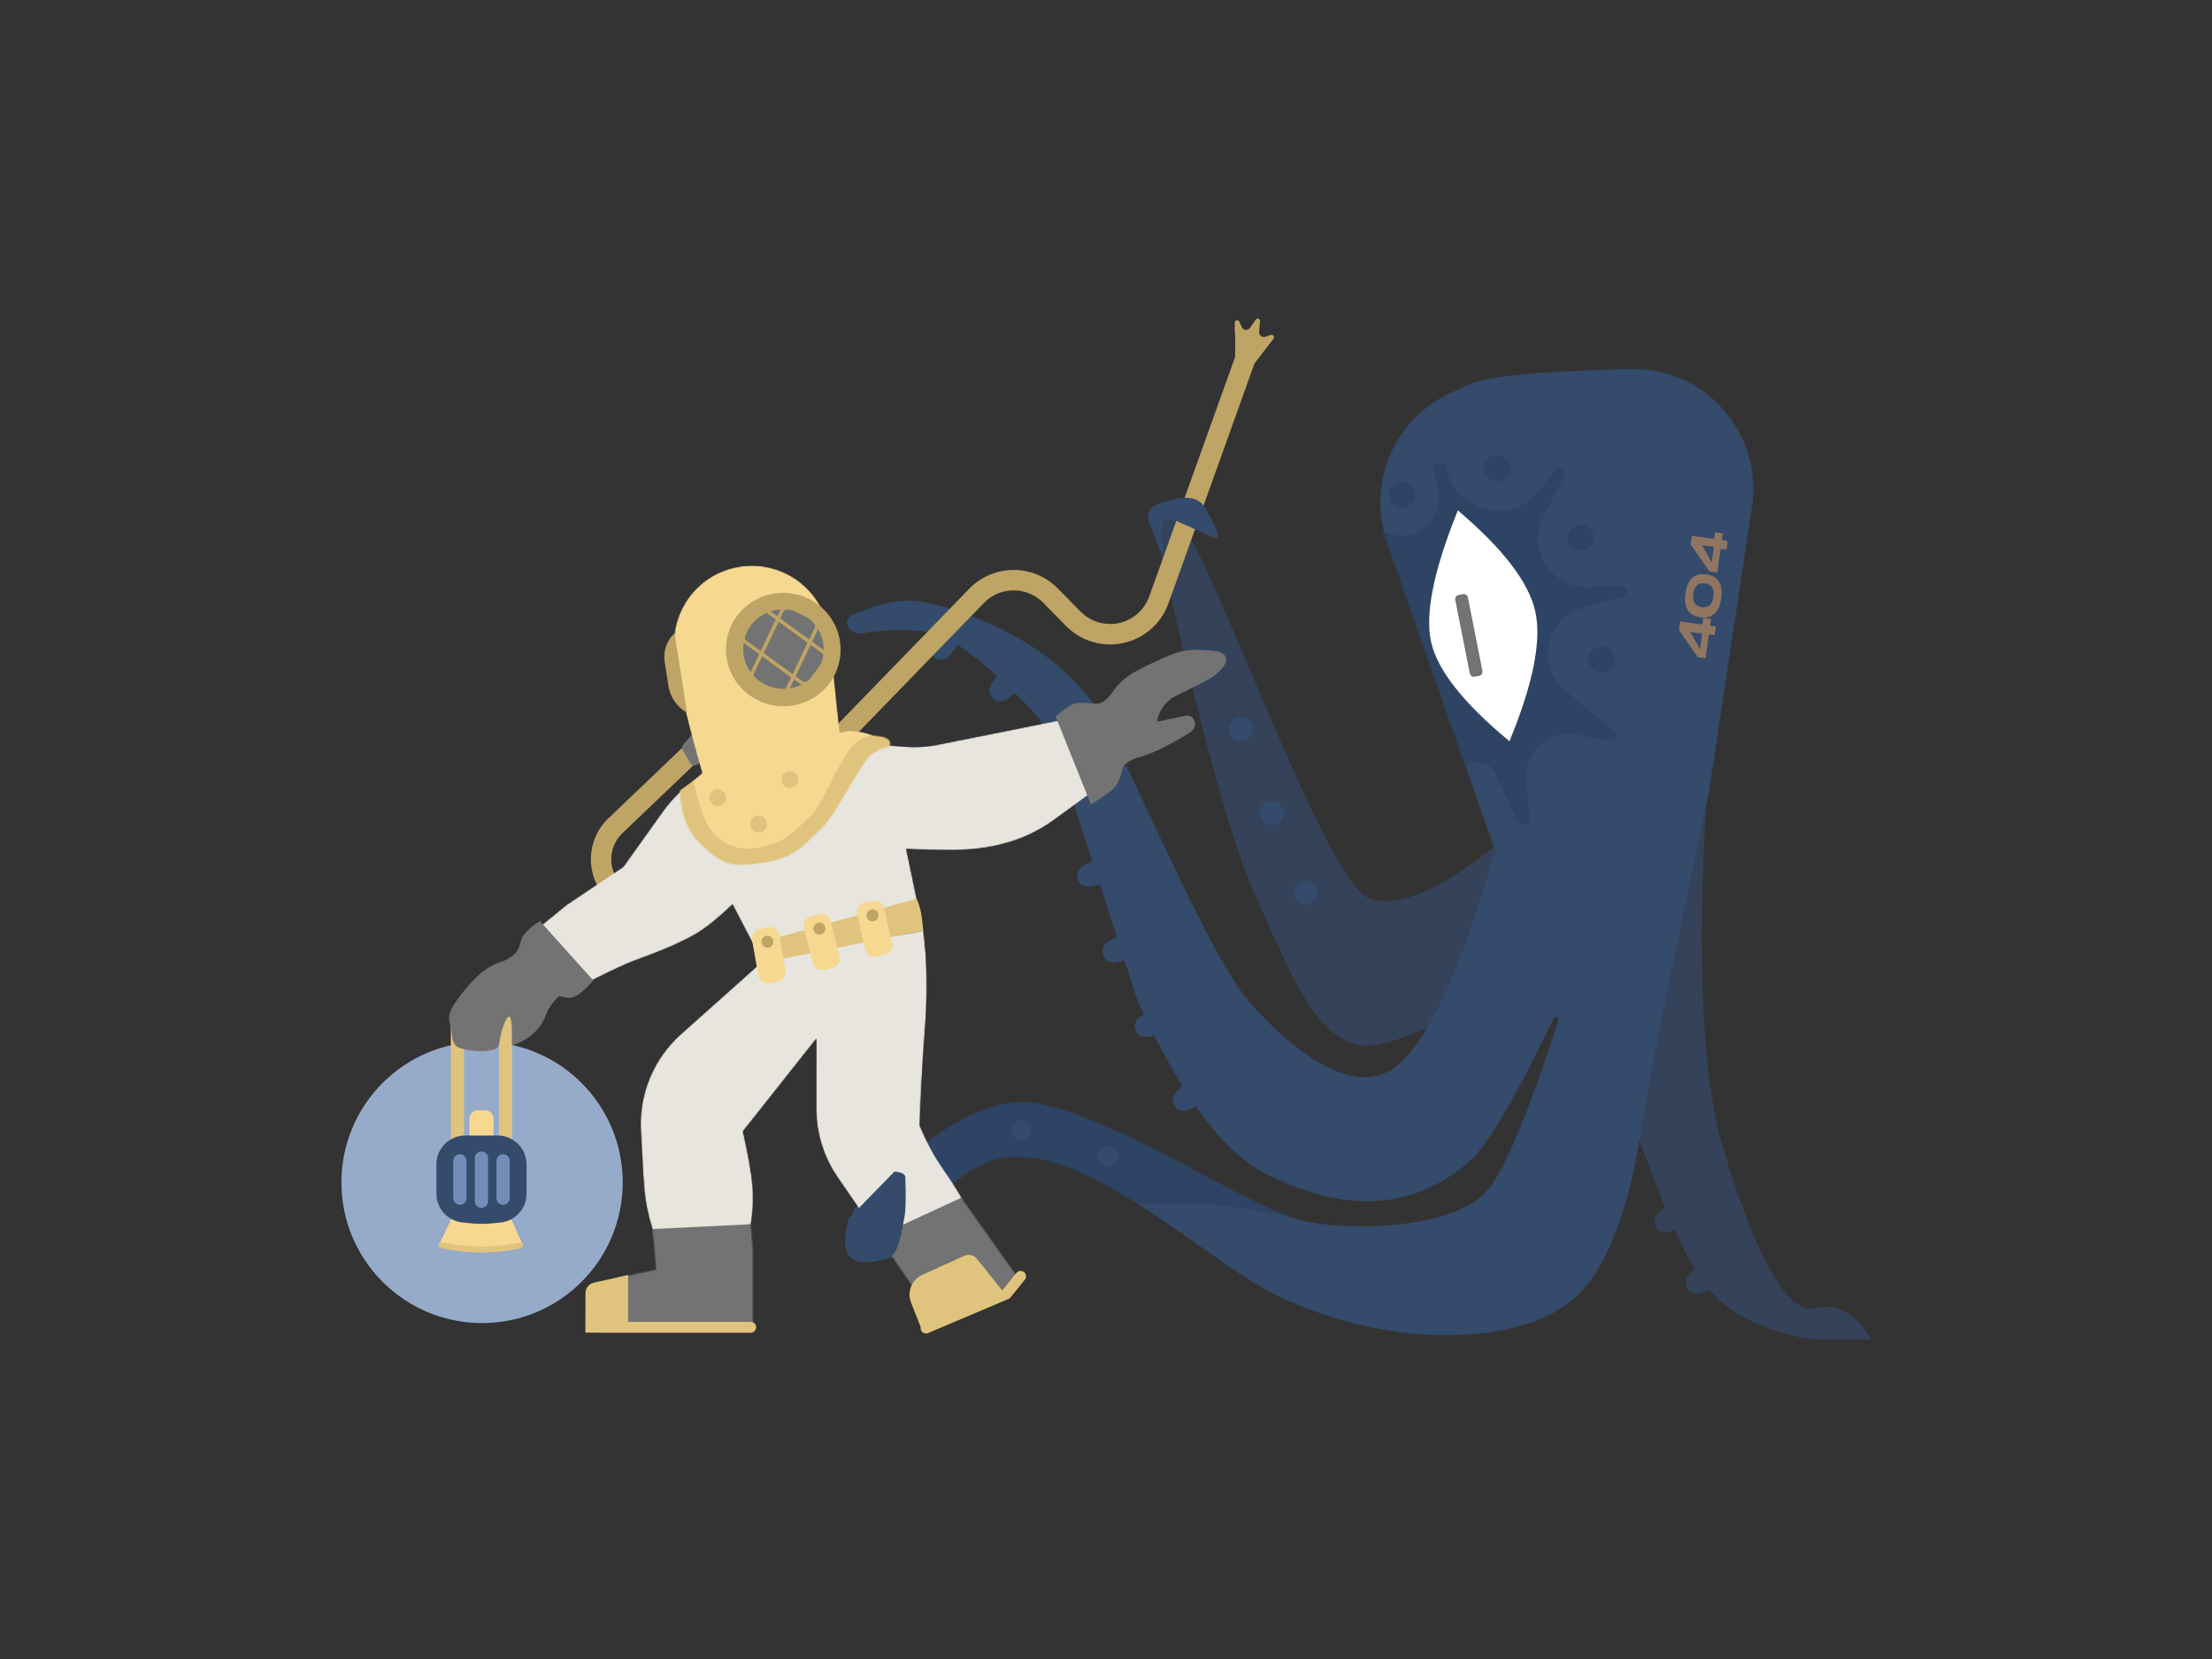 <svg width="1840" height="1380" viewBox="0 0 1840 1380" fill="none" xmlns="http://www.w3.org/2000/svg">
<rect x="0" y="0" width="1840" height="1380" fill="#333333" stroke="none"/>
<path d="M401 1100.56C465.617 1100.56 518 1048.17 518 983.557C518 918.939 465.617 866.557 401 866.557C336.383 866.557 284 918.939 284 983.557C284 1048.17 336.383 1100.56 401 1100.56Z" fill="#96ABCA"/>
<path fill-rule="evenodd" clip-rule="evenodd" d="M1409.84 1055.97C1404.6 1047.13 1399 1036.08 1393.03 1022.82L1389.1 1024.58C1384.91 1026.45 1379.98 1024.86 1377.67 1020.89C1375.32 1016.84 1376.16 1011.69 1379.69 1008.6L1384.94 1004C1375.12 980.231 1364.42 951.058 1352.82 916.48L1419.32 663.056C1411.66 800.394 1416.16 897.162 1432.82 953.361C1457.82 1037.66 1485.82 1095.62 1510.82 1088.24C1527.49 1083.32 1542.82 1091.93 1556.82 1114.06C1547.49 1114.06 1532.16 1114.06 1510.82 1114.06C1500.16 1114.06 1449.5 1105.21 1421.52 1072.71L1415.1 1075.58C1410.91 1077.45 1405.98 1075.86 1403.67 1071.89C1401.32 1067.84 1402.16 1062.69 1405.69 1059.6L1409.84 1055.97ZM1257 692.556L1273.82 805.556C1196.25 855.406 1146.75 876.239 1125.32 868.056C1093.18 855.782 1077.88 819.866 1045.32 747.556C1024 700.193 997.565 604.443 966.015 460.305C965.015 455.738 963.617 451.268 961.837 446.946C953.93 427.747 957.759 420.284 973.324 424.556C998.824 431.556 1100.24 736.361 1140.17 747.783C1166.79 755.398 1205.73 736.989 1257 692.556Z" fill="#354B6C" fill-opacity="0.7"/>
<mask id="mask0_507_178" style="mask-type:alpha" maskUnits="userSpaceOnUse" x="704" y="306" width="755" height="805">
<path d="M777.723 527.153C776.07 526.65 774.495 526.285 773 526.056C755.657 523.411 737.279 523.746 717.863 527.062C713.025 527.888 708.154 525.791 705.431 521.709C703.292 518.504 704.157 514.172 707.362 512.033C707.713 511.799 708.085 511.597 708.473 511.43C732.159 501.225 751.5 497.466 766.496 500.154C791.356 504.609 885.288 530.969 922.41 606.294C959.532 681.62 1009.99 800.009 1039.49 833.412C1068.99 866.816 1127.7 921.116 1166.33 882.477C1192.08 856.718 1217.76 798.325 1243.37 707.299L1153.62 450.866C1136.95 403.249 1158.36 350.674 1203.55 328.25C1210.27 324.915 1216.42 322.017 1222 319.556C1237.6 312.675 1282.4 308.398 1356.41 306.725C1411.62 305.478 1457.39 349.226 1458.64 404.441C1458.77 410.192 1458.41 415.943 1457.55 421.631L1421.56 659.935C1414.47 693.065 1409.34 717.134 1406.17 732.142C1385.73 829.012 1372.28 897.066 1365.81 936.304C1364.5 944.286 1353.18 1039.06 1311.5 1078.56C1269.82 1118.06 1163.08 1125.11 1064.05 1078.79C1024.39 1060.24 969.705 1011.58 911 981.056C888.769 969.496 866.381 962.012 844.752 962.339C780.862 963.306 754.469 1050.64 737 1047.06C711 1041.72 702 1028.06 710 1006.06C770.809 940.909 821.084 911.409 860.823 917.556C928.018 927.951 1043.44 1008.05 1086.89 1016.02C1138.57 1025.5 1210.94 1018 1235.38 992.053C1250.04 976.483 1270.31 928.622 1296.17 848.47L1296.06 848.433C1296.37 847.445 1295.83 846.385 1294.84 846.067C1293.95 845.777 1292.98 846.196 1292.57 847.046C1261.03 913.114 1237.59 952.89 1222.24 966.374C1165.32 1016.38 1100.48 1001.26 1050.91 975.504C1032.33 965.849 1013.6 947.552 994.73 920.613L988.098 923.577C983.908 925.45 978.98 923.861 976.672 919.894C974.316 915.843 975.159 910.69 978.685 907.602L983.417 903.456C975.644 890.979 967.847 877.044 960.025 861.652L954.445 862.644C949.926 863.447 945.529 860.714 944.25 856.306C942.943 851.805 945.008 847.009 949.176 844.866L951.252 843.798C949.634 840.398 948.016 836.936 946.396 833.412L935.313 799.245L927.445 800.644C922.926 801.447 918.529 798.714 917.25 794.306C915.943 789.805 918.008 785.009 922.176 782.866L928.881 779.417L914.846 736.15L906.445 737.644C901.926 738.447 897.529 735.714 896.25 731.306C894.943 726.805 897.008 722.009 901.176 719.866L908.365 716.169L879.705 627.819C874.973 613.231 866.949 599.926 856.253 588.935C852.148 584.715 848.163 580.708 844.299 576.911L837.303 582.009C833.593 584.712 828.443 584.183 825.361 580.783C822.213 577.31 821.967 572.094 824.773 568.34L829.124 562.521C817.03 551.506 806.352 542.967 797.089 536.905L789.658 545.786C786.713 549.306 781.587 550.039 777.774 547.485C773.88 544.877 772.379 539.875 774.194 535.554L777.723 527.153Z" fill="white"/>
</mask>
<g mask="url(#mask0_507_178)">
<path d="M777.723 527.153C776.07 526.65 774.495 526.285 773 526.056C755.657 523.411 737.279 523.746 717.863 527.062C713.025 527.888 708.154 525.791 705.431 521.709C703.292 518.504 704.157 514.172 707.362 512.033C707.713 511.799 708.085 511.597 708.473 511.43C732.159 501.225 751.5 497.466 766.496 500.154C791.356 504.609 885.288 530.969 922.41 606.294C959.532 681.62 1009.99 800.009 1039.49 833.412C1068.99 866.816 1127.7 921.116 1166.33 882.477C1192.08 856.718 1217.76 798.325 1243.37 707.299L1153.62 450.866C1136.95 403.249 1158.36 350.674 1203.55 328.25C1210.27 324.915 1216.42 322.017 1222 319.556C1237.6 312.675 1282.4 308.398 1356.41 306.725C1411.62 305.478 1457.39 349.226 1458.64 404.441C1458.77 410.192 1458.41 415.943 1457.55 421.631L1421.56 659.935C1414.47 693.065 1409.34 717.134 1406.17 732.142C1385.73 829.012 1372.28 897.066 1365.81 936.304C1364.5 944.286 1353.18 1039.06 1311.5 1078.56C1269.82 1118.06 1163.08 1125.11 1064.05 1078.79C1024.39 1060.24 969.705 1011.58 911 981.056C888.769 969.496 866.381 962.012 844.752 962.339C780.862 963.306 754.469 1050.64 737 1047.06C711 1041.72 702 1028.06 710 1006.06C770.809 940.909 821.084 911.409 860.823 917.556C928.018 927.951 1043.44 1008.05 1086.89 1016.02C1138.57 1025.5 1210.94 1018 1235.38 992.053C1250.04 976.483 1270.31 928.622 1296.17 848.47L1296.06 848.433C1296.37 847.445 1295.83 846.385 1294.84 846.067C1293.95 845.777 1292.98 846.196 1292.57 847.046C1261.03 913.114 1237.59 952.89 1222.24 966.374C1165.32 1016.38 1100.48 1001.26 1050.91 975.504C1032.33 965.849 1013.6 947.552 994.73 920.613L988.098 923.577C983.908 925.45 978.98 923.861 976.672 919.894C974.316 915.843 975.159 910.69 978.685 907.602L983.417 903.456C975.644 890.979 967.847 877.044 960.025 861.652L954.445 862.644C949.926 863.447 945.529 860.714 944.25 856.306C942.943 851.805 945.008 847.009 949.176 844.866L951.252 843.798C949.634 840.398 948.016 836.936 946.396 833.412L935.313 799.245L927.445 800.644C922.926 801.447 918.529 798.714 917.25 794.306C915.943 789.805 918.008 785.009 922.176 782.866L928.881 779.417L914.846 736.15L906.445 737.644C901.926 738.447 897.529 735.714 896.25 731.306C894.943 726.805 897.008 722.009 901.176 719.866L908.365 716.169L879.705 627.819C874.973 613.231 866.949 599.926 856.253 588.935C852.148 584.715 848.163 580.708 844.299 576.911L837.303 582.009C833.593 584.712 828.443 584.183 825.361 580.783C822.213 577.31 821.967 572.094 824.773 568.34L829.124 562.521C817.03 551.506 806.352 542.967 797.089 536.905L789.658 545.786C786.713 549.306 781.587 550.039 777.774 547.485C773.88 544.877 772.379 539.875 774.194 535.554L777.723 527.153Z" fill="#354B6C"/>
<path fill-rule="evenodd" clip-rule="evenodd" d="M1202.12 387.961L1205.25 396.307C1213.74 418.97 1238.99 430.46 1261.66 421.97C1269.77 418.931 1276.8 413.556 1281.86 406.523L1292.7 391.448C1294.31 389.206 1297.44 388.696 1299.68 390.309C1301.71 391.771 1302.35 394.513 1301.17 396.723L1284.09 428.713C1273.54 448.473 1281 473.045 1300.76 483.596C1307.36 487.115 1314.79 488.745 1322.25 488.307L1348.08 486.787C1350.84 486.625 1353.21 488.728 1353.37 491.485C1353.51 493.832 1351.99 495.959 1349.73 496.593L1316.1 506.008C1295.26 511.845 1283.09 533.478 1288.92 554.326C1291.06 561.939 1295.44 568.73 1301.5 573.807L1342.59 608.231C1344.71 610.005 1344.99 613.158 1343.22 615.275C1342.01 616.714 1340.1 617.357 1338.27 616.939L1312.5 611.057C1293.66 606.757 1274.91 618.542 1270.61 637.38C1269.84 640.737 1269.57 644.188 1269.81 647.623L1272.15 680.784C1272.34 683.539 1270.27 685.929 1267.51 686.123C1265.46 686.267 1263.54 685.144 1262.65 683.29L1243.08 642.309C1239.63 635.084 1230.97 632.024 1223.75 635.474C1218.71 637.882 1215.5 642.971 1215.5 648.557L1146.5 492.557V439.057C1160.18 449.667 1179.88 447.175 1190.49 433.49C1196.23 426.092 1198.36 416.516 1196.3 407.383L1192.56 390.815C1191.96 388.121 1193.65 385.445 1196.34 384.837C1198.78 384.288 1201.25 385.622 1202.12 387.961ZM924.823 1002.56L738.823 1032.06L694.823 979.057L748.323 933.057L847.323 892.057L1131.32 1013.56C1106.94 1015.64 1078.28 1013.47 1045.32 1007.06C1012.37 1000.64 972.202 999.141 924.823 1002.56ZM1332 559.557C1325.92 559.557 1321 554.632 1321 548.557C1321 542.482 1325.92 537.557 1332 537.557C1338.07 537.557 1343 542.482 1343 548.557C1343 554.632 1338.07 559.557 1332 559.557ZM1315 458.557C1308.92 458.557 1304 453.632 1304 447.557C1304 441.482 1308.92 436.557 1315 436.557C1321.07 436.557 1326 441.482 1326 447.557C1326 453.632 1321.07 458.557 1315 458.557ZM1245 400.557C1238.92 400.557 1234 395.632 1234 389.557C1234 383.482 1238.92 378.557 1245 378.557C1251.07 378.557 1256 383.482 1256 389.557C1256 395.632 1251.07 400.557 1245 400.557ZM1166 422.557C1159.92 422.557 1155 417.632 1155 411.557C1155 405.482 1159.92 400.557 1166 400.557C1172.07 400.557 1177 405.482 1177 411.557C1177 417.632 1172.07 422.557 1166 422.557Z" fill="#2E4464"/>
</g>
<path d="M741 762.557H737C732.582 762.557 729 766.138 729 770.557V798.557C729 802.975 732.582 806.557 737 806.557H741C745.418 806.557 749 802.975 749 798.557V770.557C749 766.138 745.418 762.557 741 762.557Z" fill="#E0C37C"/>
<path d="M720.5 759.057H713.5C709.082 759.057 705.5 762.638 705.5 767.057V804.057C705.5 808.475 709.082 812.057 713.5 812.057H720.5C724.918 812.057 728.5 808.475 728.5 804.057V767.057C728.5 762.638 724.918 759.057 720.5 759.057Z" fill="#D8D8D8" stroke="#979797"/>
<path fill-rule="evenodd" clip-rule="evenodd" d="M397.5 923.557H403.5C407.366 923.557 410.5 926.691 410.5 930.557V948.557H390.5V930.557C390.5 926.691 393.634 923.557 397.5 923.557ZM378.611 1007.56L422.361 1007.66L435 1035.66C419.889 1036.81 408.389 1037.38 400.5 1037.38C392.611 1037.38 380.778 1036.81 365 1035.66L378.611 1007.56Z" fill="#F6D890"/>
<path d="M1027.34 297.109C1027.65 288.754 1027.64 282.57 1027.32 278.557C1027.12 276.029 1027.05 272.64 1027.09 268.389C1027.1 267.609 1027.56 266.905 1028.28 266.586C1029.29 266.135 1030.47 266.587 1030.92 267.595L1032.91 272.034C1033.21 272.708 1033.69 273.285 1034.3 273.702C1036.12 274.95 1038.61 274.483 1039.86 272.66L1044.5 265.871C1044.91 265.274 1045.61 264.944 1046.33 265.008C1047.43 265.106 1048.24 266.077 1048.15 267.177L1047.36 275.978C1047.32 276.525 1047.38 277.076 1047.55 277.597C1048.25 279.693 1050.52 280.825 1052.61 280.127L1057.13 278.622C1057.76 278.412 1058.45 278.529 1058.98 278.933C1059.85 279.606 1060.02 280.862 1059.35 281.738L1043.52 302.343L971.945 501.952C969.328 509.248 965.099 515.859 959.572 521.292C939.29 541.233 906.684 540.956 886.743 520.674L867.801 501.407C867.612 501.214 867.42 501.024 867.226 500.836C853.553 487.566 831.711 487.893 818.442 501.567L701.1 622.476L688.9 610.637L806.242 489.727C826.051 469.316 858.655 468.828 879.066 488.637C879.355 488.917 879.641 489.201 879.923 489.489L898.866 508.755C912.224 522.342 934.067 522.528 947.654 509.17C951.357 505.53 954.19 501.101 955.942 496.214L1027.34 297.109ZM575.027 614.855C578.422 611.613 583.803 611.738 587.044 615.133C590.286 618.528 590.162 623.909 586.766 627.15L517.765 693.031C505.772 704.482 505.332 723.487 516.783 735.48C517.407 736.133 518.06 736.758 518.74 737.353C533.847 750.557 556.329 750.763 571.676 737.839L700.921 629.001C704.512 625.977 709.874 626.437 712.898 630.028C715.922 633.618 715.463 638.981 711.872 642.004L582.626 750.843C560.861 769.171 528.978 768.878 507.553 750.153C506.487 749.221 505.465 748.243 504.487 747.219C486.553 728.435 487.242 698.67 506.026 680.735L575.027 614.855Z" fill="#BEA465"/>
<path d="M400.5 828.557C414.583 828.557 426 839.973 426 854.057V948.557C426 952.975 422.418 956.557 418 956.557H383C378.582 956.557 375 952.975 375 948.557V854.057C375 839.973 386.417 828.557 400.5 828.557ZM415 854.057C415 846.049 408.508 839.557 400.5 839.557C392.492 839.557 386 846.049 386 854.057V945.557H415V854.057ZM367.432 1033.4C378.68 1035.72 389.703 1036.88 400.5 1036.88C411.256 1036.88 421.948 1035.73 432.576 1033.42C433.656 1033.19 434.721 1033.87 434.955 1034.95C434.985 1035.09 435 1035.24 435 1035.38V1035.89C435 1037.06 434.187 1038.07 433.044 1038.33C422.426 1040.69 411.579 1041.88 400.5 1041.88C389.393 1041.88 378.22 1040.69 366.982 1038.31C365.827 1038.06 365 1037.04 365 1035.86V1035.38C365 1034.26 365.906 1033.35 367.023 1033.35C367.16 1033.35 367.297 1033.37 367.432 1033.4Z" fill="#E0C37C"/>
<path fill-rule="evenodd" clip-rule="evenodd" d="M387 944.557H414C427.255 944.557 438 955.302 438 968.557V993.027C438 1005.13 428.982 1015.35 416.968 1016.84C410.477 1017.65 405.154 1018.06 401 1018.06C396.699 1018.06 391.048 1017.62 384.049 1016.76C372.027 1015.27 363 1005.05 363 992.938V968.557C363 955.302 373.745 944.557 387 944.557Z" fill="#354B6C"/>
<path fill-rule="evenodd" clip-rule="evenodd" d="M382.5 960.165C385.538 960.165 388 962.627 388 965.665V996.665C388 999.702 385.538 1002.16 382.5 1002.16C379.462 1002.16 377 999.702 377 996.665V965.665C377 962.627 379.462 960.165 382.5 960.165ZM400.5 957.773C403.538 957.773 406 960.236 406 963.273V999.273C406 1002.31 403.538 1004.77 400.5 1004.77C397.462 1004.77 395 1002.31 395 999.273V963.273C395 960.236 397.462 957.773 400.5 957.773ZM418.5 960.165C421.538 960.165 424 962.627 424 965.665V996.665C424 999.702 421.538 1002.16 418.5 1002.16C415.462 1002.16 413 999.702 413 996.665V965.665C413 962.627 415.462 960.165 418.5 960.165Z" fill="#728EB8"/>
<path fill-rule="evenodd" clip-rule="evenodd" d="M1212.68 424.557C1250.21 456.382 1271.67 484.382 1277.08 508.557C1282.48 532.731 1275.33 568.731 1255.61 616.557C1217.42 585.008 1195.7 557.508 1190.45 534.057C1185.21 510.605 1192.62 474.105 1212.68 424.557Z" fill="white"/>
<path fill-rule="evenodd" clip-rule="evenodd" d="M1213.29 494.907L1216.95 494.208C1218.84 493.848 1220.66 495.079 1221.04 496.966L1233.14 558.088C1233.51 559.985 1232.28 561.826 1230.39 562.202C1230.38 562.203 1230.37 562.205 1230.36 562.206L1226.7 562.905C1224.81 563.266 1222.98 562.034 1222.61 560.147L1210.51 499.025C1210.13 497.129 1211.37 495.287 1213.26 494.912C1213.27 494.91 1213.28 494.909 1213.29 494.907Z" fill="#737373"/>
<path fill-rule="evenodd" clip-rule="evenodd" d="M961.184 420.423C983.114 411.132 996.993 412.01 1002.82 423.057C1005.17 427.503 1016.06 446.405 1012.32 447.557C1008.9 448.61 977.323 431.057 970.823 431.057C966.49 431.057 965.49 442.057 967.823 464.057C960.987 448.463 956.821 437.963 955.323 432.557C953.955 427.614 956.462 422.423 961.184 420.423Z" fill="#354B6C"/>
<mask id="mask1_507_178" style="mask-type:alpha" maskUnits="userSpaceOnUse" x="444" y="598" width="467" height="511">
<path d="M615.6 684.09L710.44 646.405L697.5 616.557L752.251 621.079C761.574 621.849 770.958 621.307 780.13 619.469L884.5 598.557L911 657.057L876 682.557C853.333 698.89 825.333 707.057 792 707.057C775.955 707.057 763.231 706.748 753.828 706.13L768 774.057L626.5 785.339L609.32 752.3C597.052 764.032 586.779 772.284 578.5 777.057C557.807 788.985 529.922 797.95 523.349 800.766C512.783 805.293 499.167 811.89 482.5 820.557C457.167 789.89 444.5 774.557 444.5 774.557C444.5 774.557 453.5 767.223 471.5 752.557L518.5 721.057L551.689 674.6C558.972 664.406 568.105 655.672 578.614 648.851L621 621.339L615.6 684.09ZM636.63 797.573L768 774.057C771.226 797.904 771.726 824.738 769.5 854.557C767.274 884.376 765.774 911.542 765 936.057C770.667 949.723 777 961.557 784 971.557C791 981.557 796.833 990.723 801.5 999.057L849 1066.06L838.5 1079.56L769.5 1108.56L768 1090.06L765 1078.56L696.634 979.188C685.15 962.495 679.007 942.707 679.019 922.445L679.056 864.024L618 941.057C622.453 960.74 625.12 975.907 626 986.557C626.88 997.207 626.363 1008.03 624.446 1019.04L626.198 1040.22V1108.31H487L487.067 1092.73C487.127 1078.59 497.047 1066.42 510.879 1063.5L545.944 1056.11L542.87 1022.81C539.248 1011.35 536.958 1000.44 536 990.057C535.364 983.163 534.386 966.435 533.066 939.871C531.566 909.682 543.801 880.435 566.351 860.306L636.63 797.573Z" fill="white"/>
</mask>
<g mask="url(#mask1_507_178)">
<path d="M615.6 684.09L710.44 646.405L697.5 616.557L752.251 621.079C761.574 621.849 770.958 621.307 780.13 619.469L884.5 598.557L911 657.057L876 682.557C853.333 698.89 825.333 707.057 792 707.057C775.955 707.057 763.231 706.748 753.828 706.13L768 774.057L626.5 785.339L609.32 752.3C597.052 764.032 586.779 772.284 578.5 777.057C557.807 788.985 529.922 797.95 523.349 800.766C512.783 805.293 499.167 811.89 482.5 820.557C457.167 789.89 444.5 774.557 444.5 774.557C444.5 774.557 453.5 767.223 471.5 752.557L518.5 721.057L551.689 674.6C558.972 664.406 568.105 655.672 578.614 648.851L621 621.339L615.6 684.09ZM636.63 797.573L768 774.057C771.226 797.904 771.726 824.738 769.5 854.557C767.274 884.376 765.774 911.542 765 936.057C770.667 949.723 777 961.557 784 971.557C791 981.557 796.833 990.723 801.5 999.057L849 1066.06L838.5 1079.56L769.5 1108.56L768 1090.06L765 1078.56L696.634 979.188C685.15 962.495 679.007 942.707 679.019 922.445L679.056 864.024L618 941.057C622.453 960.74 625.12 975.907 626 986.557C626.88 997.207 626.363 1008.03 624.446 1019.04L626.198 1040.22V1108.31H487L487.067 1092.73C487.127 1078.59 497.047 1066.42 510.879 1063.5L545.944 1056.11L542.87 1022.81C539.248 1011.35 536.958 1000.44 536 990.057C535.364 983.163 534.386 966.435 533.066 939.871C531.566 909.682 543.801 880.435 566.351 860.306L636.63 797.573Z" fill="#E8E5DE"/>
<path fill-rule="evenodd" clip-rule="evenodd" d="M538 1022.56L631 1018.06V1111.56L498.5 1114.06L512.5 1060.56L543.5 1048.06L538 1022.56ZM804.5 994.057L872.5 1089.06C796.833 1106.06 758.333 1114.56 757 1114.56C755.667 1114.56 747 1085.72 731 1028.06L804.5 994.057Z" fill="#737373"/>
</g>
<path fill-rule="evenodd" clip-rule="evenodd" d="M584.5 600.557L568.34 619.409C567.237 620.696 567.065 622.539 567.911 624.008L574.082 634.726C575.153 636.587 577.502 637.27 579.404 636.273L597 627.057L584.5 600.557Z" fill="#737373"/>
<path fill-rule="evenodd" clip-rule="evenodd" d="M907.433 669.079L878.119 596.028C884.973 589.929 890.319 586.339 894.156 585.261C901.908 583.083 911.965 586.927 916.438 584.417C928.13 577.856 923.807 568.151 952.441 554.436C981.075 540.722 985.136 539.482 1006.91 541.084C1023.32 542.291 1024.86 550.777 1009.11 562.757C1003.96 566.678 977.083 578.913 974.469 580.921C967.399 586.35 963.432 592.808 962.568 600.295L986.176 595.395C989.504 594.705 992.8 596.705 993.723 599.976C994.701 603.441 993.27 607.135 990.214 609.038C971.887 620.448 957.428 627.462 946.836 630.08C943.383 630.934 939.79 632.692 936.056 635.354C932.828 637.656 933.255 647.596 927.774 654.21C924.81 657.787 918.03 662.743 907.433 669.079ZM493.5 815.557C487.91 821.997 483.076 826.33 479 828.557C471.461 832.675 466.876 826.828 464 829.557C460.674 832.714 456.135 838.735 455 842.057C450.333 855.724 440.667 864.89 426 869.557V854.057L425.062 848.009C423.766 843.428 421.579 845.444 418.5 854.057C417.227 857.619 416 862.557 415 869.557C414.219 875.025 394.5 876.057 382 871.557C374.91 869.004 376.333 859.155 375 854.057C373.22 847.25 371.157 843.893 381.979 829.318C394.596 812.324 406.696 802.45 418.278 799.697C423.336 797.471 427.077 794.925 429.5 792.057C432.201 788.861 432.958 782.623 434.5 779.557C436.291 775.996 441.124 771.496 449 766.057L493.5 815.557Z" fill="#737373"/>
<mask id="mask2_507_178" style="mask-type:alpha" maskUnits="userSpaceOnUse" x="560" y="470" width="181" height="250">
<path d="M584.021 642.906C572.025 601.513 565.518 573.73 564.5 559.557C564.389 558.018 564.039 556.298 563.45 554.396C553.097 520.99 571.169 485.405 604.25 474.057C608.884 472.467 613.683 471.406 618.555 470.894C654.279 467.139 686.282 493.055 690.037 528.778L698.506 609.355L705.287 607.932C709.903 608.008 713.451 608.273 715.932 608.727C718.412 609.181 722.178 610.254 727.229 611.947C732.639 612.341 736.362 613.252 738.395 614.681C740.429 616.11 740.994 618.21 740.091 620.982L732.305 623.06C726.373 626.193 722.353 629.344 720.245 632.513C704.232 656.581 693.775 678.791 684.52 687.763C667.894 703.878 661.127 713.632 634.679 717.688C608.231 721.743 601.224 719.343 583.843 703.201C572.256 692.44 566.141 677.225 565.5 657.557C573.428 651.793 579.128 647.377 582.602 644.309C583.111 643.859 583.584 643.392 584.021 642.906Z" fill="white"/>
</mask>
<g mask="url(#mask2_507_178)">
<path d="M584.021 642.906C572.025 601.513 565.518 573.73 564.5 559.557C564.389 558.018 564.039 556.298 563.45 554.396C553.097 520.99 571.169 485.405 604.25 474.057C608.884 472.467 613.683 471.406 618.555 470.894C654.279 467.139 686.282 493.055 690.037 528.778L698.506 609.355L705.287 607.932C709.903 608.008 713.451 608.273 715.932 608.727C718.412 609.181 722.178 610.254 727.229 611.947C732.639 612.341 736.362 613.252 738.395 614.681C740.429 616.11 740.994 618.21 740.091 620.982L732.305 623.06C726.373 626.193 722.353 629.344 720.245 632.513C704.232 656.581 693.775 678.791 684.52 687.763C667.894 703.878 661.127 713.632 634.679 717.688C608.231 721.743 601.224 719.343 583.843 703.201C572.256 692.44 566.141 677.225 565.5 657.557C573.428 651.793 579.128 647.377 582.602 644.309C583.111 643.859 583.584 643.392 584.021 642.906Z" fill="#F6D890"/>
<path fill-rule="evenodd" clip-rule="evenodd" d="M727.099 611.462C719.115 612.726 713.018 615.912 708.808 621.018C695.832 636.759 685.323 667.525 675.064 677.818C652.187 700.772 648.32 700.54 632.749 704.696C617.177 708.851 604.405 703.465 594.444 694.138C587.802 687.92 581.932 673.209 576.833 650.004L562.5 659.057L569.556 686.77C585.775 710.207 593.885 721.925 593.885 721.925C593.885 721.925 614.942 721.77 657.056 721.46L675.223 703.758L752.287 613.932L727.099 611.462Z" fill="#E0C37C"/>
</g>
<path fill-rule="evenodd" clip-rule="evenodd" d="M667.757 571.901C651.121 580.492 630.581 573.424 621.879 556.113C613.177 538.802 619.608 517.804 636.243 509.212C652.879 500.621 673.419 507.69 682.121 525.001C690.823 542.312 684.392 563.31 667.757 571.901Z" fill="#737373"/>
<path d="M649.315 506.998C646.482 507.177 643.672 507.707 640.958 508.587L646.53 512.635L648.738 508.007C648.757 507.967 648.776 507.928 648.796 507.889C648.951 507.577 649.125 507.28 649.315 506.998ZM680.531 523.313C680.502 523.377 680.473 523.441 680.442 523.505L675.567 533.726L685.113 540.659C685.129 540.671 685.145 540.683 685.162 540.695C685.269 534.68 683.717 528.645 680.531 523.313ZM666.849 569.467C666.146 569.211 665.467 568.854 664.832 568.393L660.522 565.262L657.028 572.588C660.416 572.059 663.733 571.017 666.849 569.467ZM624.377 559.176C624.468 558.918 624.573 558.662 624.694 558.41L631.486 544.171L618.935 535.055C618.768 534.934 618.607 534.807 618.452 534.677C617.105 543.122 619.105 551.973 624.377 559.176ZM637.653 509.855C633.748 511.593 630.122 514.104 627.018 517.38C623.217 521.392 620.632 526.093 619.247 531.045C619.595 531.662 620.08 532.218 620.694 532.665L632.785 541.447L645.231 515.359L637.653 509.855ZM671.649 566.549C672.294 566.079 672.925 565.582 673.54 565.06C673.561 565.034 673.581 565.007 673.6 564.98L673.617 564.957L682.776 552.361C683.779 549.894 684.466 547.332 684.838 544.737C684.488 544.092 683.99 543.512 683.353 543.049L674.267 536.45L661.822 562.538L666.592 566.003C668.12 567.112 670.056 567.258 671.649 566.549ZM678.183 519.893C677.07 518.472 675.825 517.121 674.449 515.856C673.789 515.25 673.111 514.676 672.417 514.132L660.26 508.076C658.131 507.51 655.959 507.155 653.777 507.008C652.821 507.463 652.008 508.224 651.503 509.237C651.485 509.274 651.485 509.274 651.467 509.311L649.019 514.443L673.078 531.918L677.714 522.201C678.068 521.457 678.217 520.667 678.183 519.893ZM653.484 572.955C653.536 572.864 653.586 572.772 653.633 572.678C653.651 572.641 653.651 572.641 653.669 572.604L658.034 563.454L633.975 545.979L627.423 559.714C627.025 560.548 626.886 561.44 626.973 562.303C627.543 562.909 628.139 563.5 628.763 564.073C635.723 570.466 644.693 573.403 653.484 572.955ZM671.779 534.642L647.72 517.167L635.274 543.255L659.333 560.73L671.779 534.642ZM686.482 572.522C668.547 591.545 638.379 592.539 619.098 574.742C599.817 556.945 598.726 527.097 616.661 508.074C634.595 489.052 664.764 488.058 684.044 505.854C703.325 523.651 704.416 553.499 686.482 572.522ZM561.125 526.795L571.515 592.899C563.183 588.204 557.461 579.992 556.02 570.662L552.869 550.259C551.518 541.51 554.606 532.733 561.125 526.795Z" fill="#BEA465"/>
<path fill-rule="evenodd" clip-rule="evenodd" d="M762.5 747.556L626.5 785.556L633 801.056L768 774.056C767.386 767.187 766.72 762.021 766 758.556C765.281 755.092 764.115 751.425 762.5 747.556Z" fill="#E0C37C"/>
<path fill-rule="evenodd" clip-rule="evenodd" d="M744 974.557C749.97 974.991 753.004 976.629 753.102 979.471C753.655 995.453 753.454 1006.15 752.5 1011.56C746.5 1045.56 744 1045.56 731 1048.56C706.098 1054.3 697.764 1042.64 706 1013.56L744 974.557Z" fill="#354B6C"/>
<path fill-rule="evenodd" clip-rule="evenodd" d="M718.916 750.933L725.737 749.359C730.042 748.365 734.338 751.049 735.331 755.354L742.08 784.585C743.074 788.89 740.39 793.186 736.085 794.18L729.264 795.754C724.959 796.748 720.663 794.064 719.669 789.759L712.921 760.528C711.927 756.223 714.611 751.927 718.916 750.933ZM674.54 762.086L681.332 760.393C685.619 759.324 689.961 761.933 691.03 766.22L698.288 795.329C699.357 799.616 696.748 803.958 692.461 805.027L685.669 806.72C681.382 807.789 677.04 805.18 675.971 800.893L668.713 771.784C667.644 767.497 670.253 763.155 674.54 762.086ZM632.06 772.514L638.953 771.298C643.305 770.531 647.454 773.436 648.221 777.787L653.43 807.332C654.198 811.683 651.292 815.832 646.941 816.599L640.048 817.815C635.696 818.582 631.547 815.677 630.78 811.326L625.57 781.781C624.803 777.43 627.709 773.281 632.06 772.514Z" fill="#F6D890"/>
<path fill-rule="evenodd" clip-rule="evenodd" d="M725.424 766.397C722.67 766.205 720.593 763.815 720.785 761.061C720.978 758.306 723.367 756.229 726.122 756.422C728.877 756.614 730.954 759.004 730.761 761.758C730.568 764.513 728.179 766.59 725.424 766.397ZM681.317 777.434C678.56 777.29 676.441 774.937 676.586 772.18C676.73 769.422 679.083 767.304 681.841 767.448C684.598 767.593 686.717 769.945 686.572 772.703C686.428 775.461 684.075 777.579 681.317 777.434ZM637.75 788.297C635.009 787.961 633.06 785.466 633.396 782.725C633.733 779.984 636.228 778.035 638.968 778.372C641.709 778.708 643.658 781.203 643.322 783.944C642.985 786.685 640.491 788.634 637.75 788.297Z" fill="#BEA465"/>
<path fill-rule="evenodd" clip-rule="evenodd" d="M597 670.557C593.134 670.557 590 667.423 590 663.557C590 659.691 593.134 656.557 597 656.557C600.866 656.557 604 659.691 604 663.557C604 667.423 600.866 670.557 597 670.557ZM657 655.557C653.134 655.557 650 652.423 650 648.557C650 644.691 653.134 641.557 657 641.557C660.866 641.557 664 644.691 664 648.557C664 652.423 660.866 655.557 657 655.557ZM631 692.557C627.134 692.557 624 689.423 624 685.557C624 681.691 627.134 678.557 631 678.557C634.866 678.557 638 681.691 638 685.557C638 689.423 634.866 692.557 631 692.557Z" fill="#E0C37C"/>
<path fill-rule="evenodd" clip-rule="evenodd" d="M522.5 1099.56H624.5C626.985 1099.56 629 1101.57 629 1104.06C629 1106.54 626.985 1108.56 624.5 1108.56H507H487V1075.75C487 1071.55 489.916 1067.9 494.021 1066.97L522.5 1060.56V1099.56ZM837.508 1080.91C837.2 1081.16 836.855 1081.36 836.476 1081.52L772.041 1108.87C769.753 1109.85 767.111 1108.78 766.14 1106.49C765.782 1105.65 765.701 1104.76 765.856 1103.92L757.817 1083.47C754.313 1074.55 758.402 1064.46 767.121 1060.49L801.985 1044.65C805.738 1042.94 810.171 1044.01 812.743 1047.23L833.38 1073.08C833.611 1073.01 833.843 1072.96 834.076 1072.93L845.481 1058.84C847.045 1056.91 849.879 1056.61 851.81 1058.18C853.742 1059.74 854.04 1062.57 852.476 1064.51L840.519 1079.27C839.74 1080.23 838.647 1080.79 837.508 1080.91Z" fill="#E0C37C"/>
<path fill-rule="evenodd" clip-rule="evenodd" d="M1032 616.557C1026.48 616.557 1022 612.079 1022 606.557C1022 601.034 1026.48 596.557 1032 596.557C1037.52 596.557 1042 601.034 1042 606.557C1042 612.079 1037.52 616.557 1032 616.557ZM1058 686.557C1052.48 686.557 1048 682.079 1048 676.557C1048 671.034 1052.48 666.557 1058 666.557C1063.52 666.557 1068 671.034 1068 676.557C1068 682.079 1063.52 686.557 1058 686.557ZM1086 752.557C1080.48 752.557 1076 748.079 1076 742.557C1076 737.034 1080.48 732.557 1086 732.557C1091.52 732.557 1096 737.034 1096 742.557C1096 748.079 1091.52 752.557 1086 752.557Z" fill="#354B6C"/>
<path d="M849.5 948.557C854.194 948.557 858 944.751 858 940.057C858 935.362 854.194 931.557 849.5 931.557C844.806 931.557 841 935.362 841 940.057C841 944.751 844.806 948.557 849.5 948.557Z" fill="#354B6C"/>
<path d="M921.5 970.557C926.194 970.557 930 966.751 930 962.057C930 957.362 926.194 953.557 921.5 953.557C916.806 953.557 913 957.362 913 962.057C913 966.751 916.806 970.557 921.5 970.557Z" fill="#354B6C"/>
<path opacity="0.592" d="M1416.86 513.904L1423.31 514.811L1422.52 520.431L1427.36 521.111L1426.34 528.338L1421.51 527.658L1418.72 547.49L1412.27 546.583L1396.64 524.163L1397.65 516.936L1416.07 519.525L1416.86 513.904ZM1414.1 539.892L1415.91 527.019L1406 525.627L1414.1 539.892ZM1431.76 497.722C1430.06 509.808 1423.97 514.805 1414.36 513.454C1404.79 512.108 1400.35 505.633 1402.05 493.547C1403.74 481.504 1409.84 476.464 1419.37 477.804C1428.94 479.149 1433.45 485.68 1431.76 497.722ZM1425.31 496.318C1426.27 489.515 1423.52 485.968 1418.25 485.226C1413.01 484.491 1409.43 487.149 1408.48 493.952C1407.52 500.754 1410.19 504.29 1415.46 505.032C1420.78 505.779 1424.36 503.12 1425.31 496.318ZM1426.62 442.723L1433.07 443.63L1432.28 449.25L1437.12 449.93L1436.1 457.157L1431.26 456.477L1428.48 476.309L1422.03 475.402L1406.39 452.981L1407.41 445.755L1425.83 448.344L1426.62 442.723ZM1423.84 467.711L1425.65 454.838L1415.75 453.446L1423.84 467.711Z" fill="#CE945A"/>
</svg>
